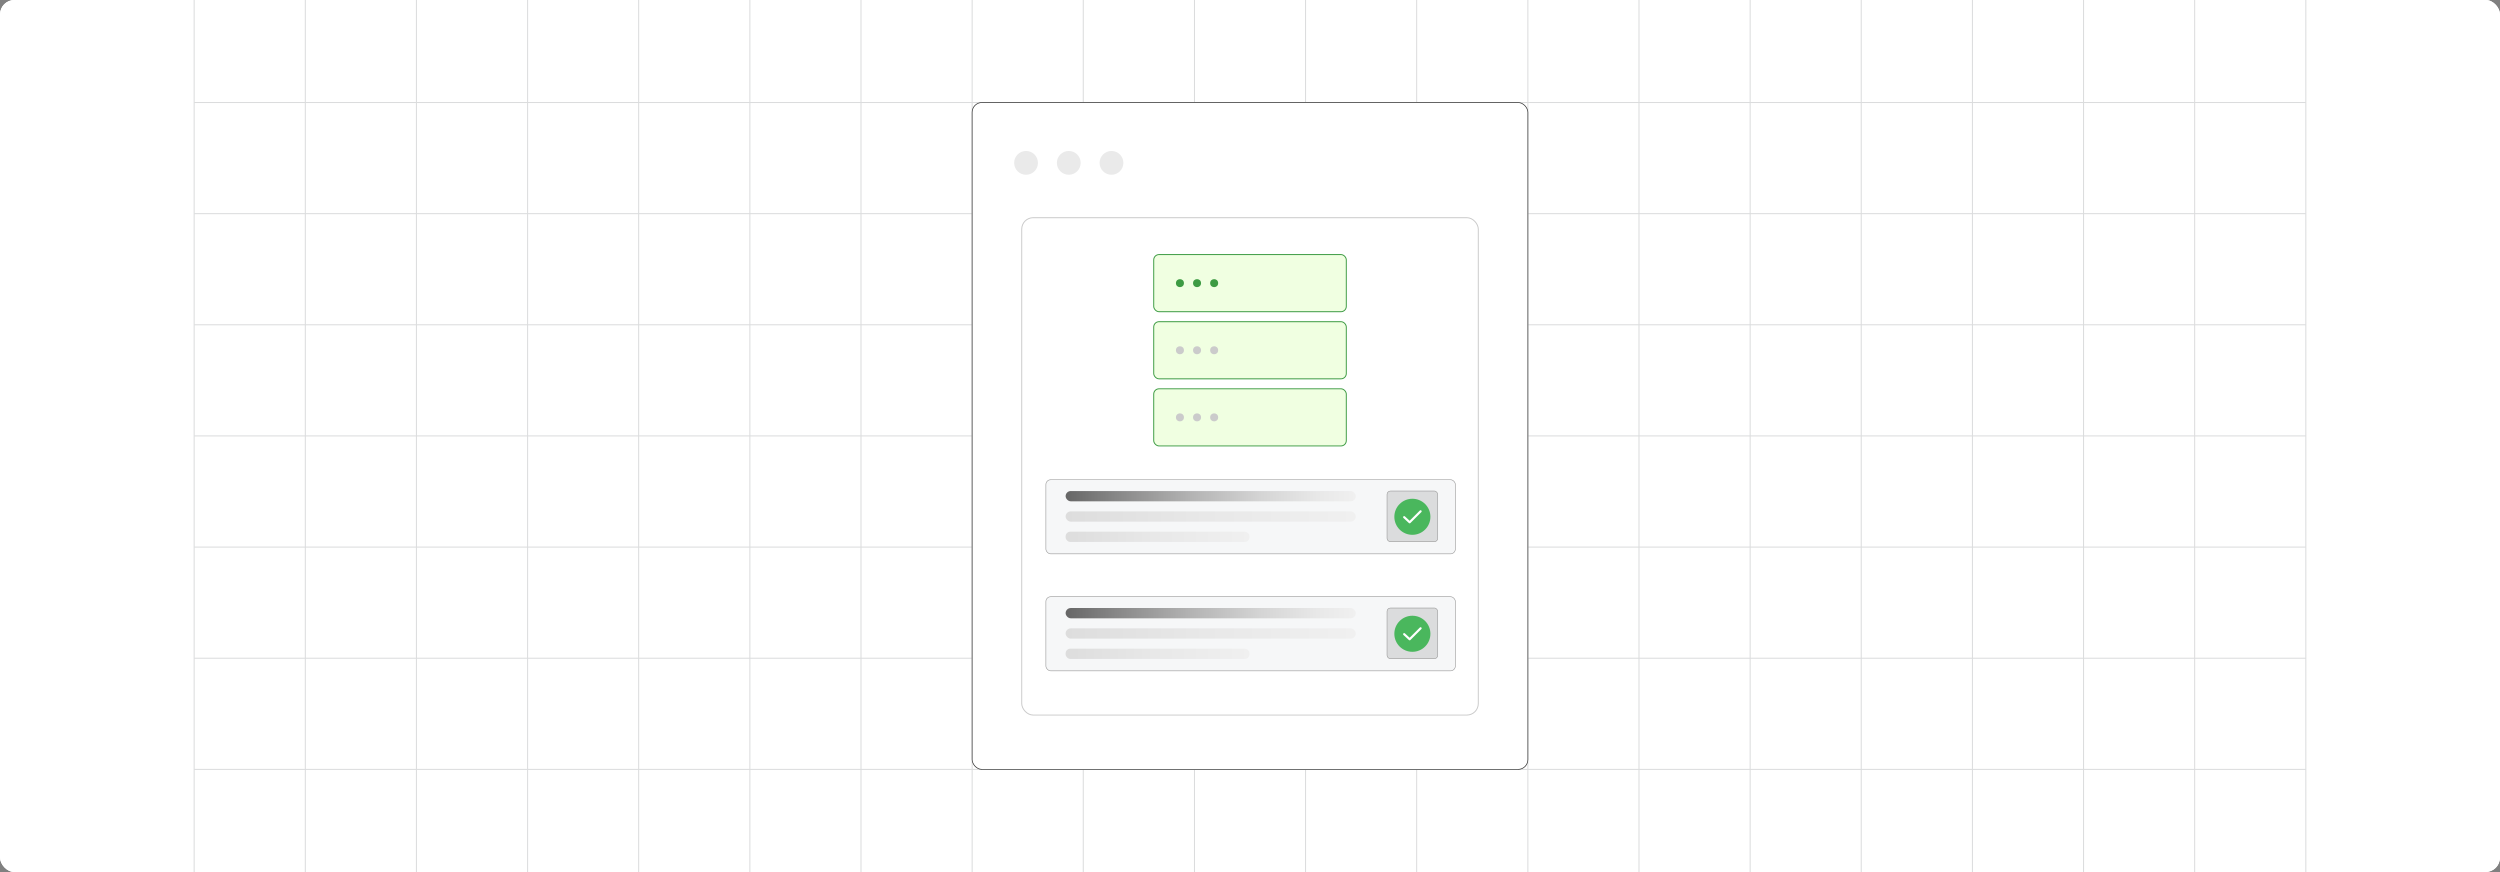 <?xml version="1.0" encoding="UTF-8"?><svg id="Layer_1" xmlns="http://www.w3.org/2000/svg" xmlns:xlink="http://www.w3.org/1999/xlink" viewBox="0 0 860 300"><rect x="0" y="0" width="860" height="300" fill="#808080" stroke="none"/><defs><clipPath id="clippath"><rect y="-.038" width="860" height="300.076" fill="none" stroke-width="0"/></clipPath><linearGradient id="linear-gradient" x1="366.573" y1="210.929" x2="466.387" y2="210.929" gradientUnits="userSpaceOnUse"><stop offset="0" stop-color="#666"/><stop offset=".163" stop-color="#858585"/><stop offset=".431" stop-color="#b3b3b3"/><stop offset=".67" stop-color="#d4d4d4"/><stop offset=".867" stop-color="#e8e8e8"/><stop offset="1" stop-color="#f0f0f0"/></linearGradient><linearGradient id="linear-gradient-2" x1="366.573" y1="217.92" x2="466.387" y2="217.92" gradientUnits="userSpaceOnUse"><stop offset="0" stop-color="#ddd"/><stop offset=".482" stop-color="#e8e8e8"/><stop offset="1" stop-color="#f0f0f0"/></linearGradient><linearGradient id="linear-gradient-3" x1="366.573" y1="224.912" x2="429.823" y2="224.912" xlink:href="#linear-gradient-2"/><linearGradient id="linear-gradient-4" y1="170.685" y2="170.685" xlink:href="#linear-gradient"/><linearGradient id="linear-gradient-5" y1="177.676" y2="177.676" xlink:href="#linear-gradient-2"/><linearGradient id="linear-gradient-6" x1="366.573" y1="184.668" x2="429.823" y2="184.668" xlink:href="#linear-gradient-2"/></defs><rect y="0" width="860" height="300" rx="5" ry="5" fill="#fff" stroke-width="0"/><g clip-path="url(#clippath)"><rect y="-.038" width="860" height="300" rx="5" ry="5" fill="#fff" stroke-width="0"/><rect x="66.787" y="-2.966" width="726.419" height="305.872" fill="none" stroke="#dbdcdd" stroke-miterlimit="10" stroke-width=".353"/><polyline points="66.791 264.672 105.02 264.672 143.248 264.672 143.265 264.672 181.493 264.672 219.705 264.672 219.721 264.672 257.95 264.672 296.178 264.672 296.195 264.672 334.423 264.672 372.651 264.672 410.896 264.672 449.108 264.672 487.337 264.672 487.353 264.672 525.581 264.672 563.81 264.672 563.826 264.672 602.054 264.672 640.267 264.672 640.283 264.672 678.511 264.672 716.74 264.672 754.968 264.672 754.984 264.672 793.213 264.672" fill="none" stroke="#dbdcdd" stroke-miterlimit="10" stroke-width=".353"/><polyline points="66.791 226.428 105.02 226.428 143.248 226.428 143.265 226.428 181.493 226.428 219.705 226.428 219.721 226.428 257.95 226.428 296.178 226.428 296.195 226.428 334.423 226.428 372.651 226.428 410.896 226.428 449.108 226.428 487.337 226.428 487.353 226.428 525.581 226.428 563.81 226.428 563.826 226.428 602.054 226.428 640.267 226.428 640.283 226.428 678.511 226.428 716.74 226.428 754.968 226.428 754.984 226.428 793.213 226.428" fill="none" stroke="#dbdcdd" stroke-miterlimit="10" stroke-width=".353"/><polyline points="66.791 188.199 105.02 188.199 143.248 188.199 143.265 188.199 181.493 188.199 219.705 188.199 219.721 188.199 257.95 188.199 296.178 188.199 296.195 188.199 334.423 188.199 372.651 188.199 410.896 188.199 449.108 188.199 487.337 188.199 487.353 188.199 525.581 188.199 563.81 188.199 563.826 188.199 602.054 188.199 640.267 188.199 640.283 188.199 678.511 188.199 716.74 188.199 754.968 188.199 754.984 188.199 793.213 188.199" fill="none" stroke="#dbdcdd" stroke-miterlimit="10" stroke-width=".353"/><polyline points="66.791 149.954 105.02 149.954 143.248 149.954 143.265 149.954 181.493 149.954 219.705 149.954 219.721 149.954 257.95 149.954 296.178 149.954 296.195 149.954 334.423 149.954 372.651 149.954 410.896 149.954 449.108 149.954 487.337 149.954 487.353 149.954 525.581 149.954 563.81 149.954 563.826 149.954 602.054 149.954 640.267 149.954 640.283 149.954 678.511 149.954 716.74 149.954 754.968 149.954 754.984 149.954 793.213 149.954" fill="none" stroke="#dbdcdd" stroke-miterlimit="10" stroke-width=".353"/><polyline points="66.791 111.726 105.02 111.726 143.248 111.726 143.265 111.726 181.493 111.726 219.705 111.726 219.721 111.726 257.95 111.726 296.178 111.726 296.195 111.726 334.423 111.726 372.651 111.726 410.896 111.726 449.108 111.726 487.337 111.726 487.353 111.726 525.581 111.726 563.81 111.726 563.826 111.726 602.054 111.726 640.267 111.726 640.283 111.726 678.511 111.726 716.74 111.726 754.968 111.726 754.984 111.726 793.213 111.726" fill="none" stroke="#dbdcdd" stroke-miterlimit="10" stroke-width=".353"/><polyline points="66.791 73.498 105.02 73.498 143.248 73.498 143.265 73.498 181.493 73.498 219.705 73.498 219.721 73.498 257.95 73.498 296.178 73.498 296.195 73.498 334.423 73.498 372.651 73.498 410.896 73.498 449.108 73.498 487.337 73.498 487.353 73.498 525.581 73.498 563.81 73.498 563.826 73.498 602.054 73.498 640.267 73.498 640.283 73.498 678.511 73.498 716.74 73.498 754.968 73.498 754.984 73.498 793.213 73.498" fill="none" stroke="#dbdcdd" stroke-miterlimit="10" stroke-width=".353"/><polyline points="66.791 35.269 105.02 35.269 143.248 35.269 143.265 35.269 181.493 35.269 219.705 35.269 219.721 35.269 257.95 35.269 296.178 35.269 296.195 35.269 334.423 35.269 372.651 35.269 410.896 35.269 449.108 35.269 487.337 35.269 487.353 35.269 525.581 35.269 563.81 35.269 563.826 35.269 602.054 35.269 640.267 35.269 640.283 35.269 678.511 35.269 716.74 35.269 754.968 35.269 754.984 35.269 793.213 35.269" fill="none" stroke="#dbdcdd" stroke-miterlimit="10" stroke-width=".353"/><polyline points="754.966 -2.982 754.966 -2.966 754.966 35.273 754.966 73.498 754.966 111.722 754.966 111.738 754.966 149.947 754.966 188.202 754.966 226.427 754.966 264.666 754.966 302.906" fill="none" stroke="#dbdcdd" stroke-miterlimit="10" stroke-width=".353"/><polyline points="716.742 -2.982 716.742 -2.966 716.742 35.273 716.742 73.498 716.742 111.722 716.742 111.738 716.742 149.947 716.742 188.202 716.742 226.427 716.742 264.666 716.742 302.906" fill="none" stroke="#dbdcdd" stroke-miterlimit="10" stroke-width=".353"/><polyline points="678.517 -2.982 678.517 -2.966 678.517 35.273 678.517 73.498 678.517 111.722 678.517 111.738 678.517 149.947 678.517 188.202 678.517 226.427 678.517 264.666 678.517 302.906" fill="none" stroke="#dbdcdd" stroke-miterlimit="10" stroke-width=".353"/><polyline points="640.262 -2.982 640.262 -2.966 640.262 35.273 640.262 73.498 640.262 111.722 640.262 111.738 640.262 149.947 640.262 188.202 640.262 226.427 640.262 264.666 640.262 302.906" fill="none" stroke="#dbdcdd" stroke-miterlimit="10" stroke-width=".353"/><polyline points="602.053 -2.982 602.053 -2.966 602.053 35.273 602.053 73.498 602.053 111.722 602.053 111.738 602.053 149.947 602.053 188.202 602.053 226.427 602.053 264.666 602.053 302.906" fill="none" stroke="#dbdcdd" stroke-miterlimit="10" stroke-width=".353"/><polyline points="563.813 -2.982 563.813 -2.966 563.813 35.273 563.813 73.498 563.813 111.722 563.813 111.738 563.813 149.947 563.813 188.202 563.813 226.427 563.813 264.666 563.813 302.906" fill="none" stroke="#dbdcdd" stroke-miterlimit="10" stroke-width=".353"/><polyline points="525.588 -2.982 525.588 -2.966 525.588 35.273 525.588 73.498 525.588 111.722 525.588 111.738 525.588 149.947 525.588 188.202 525.588 226.427 525.588 264.666 525.588 302.906" fill="none" stroke="#dbdcdd" stroke-miterlimit="10" stroke-width=".353"/><polyline points="487.334 -2.982 487.334 -2.966 487.334 35.273 487.334 73.498 487.334 111.722 487.334 111.738 487.334 149.947 487.334 188.202 487.334 226.427 487.334 264.666 487.334 302.906" fill="none" stroke="#dbdcdd" stroke-miterlimit="10" stroke-width=".353"/><polyline points="449.109 -2.982 449.109 -2.966 449.109 35.273 449.109 73.498 449.109 111.722 449.109 111.738 449.109 149.947 449.109 188.202 449.109 226.427 449.109 264.666 449.109 302.906" fill="none" stroke="#dbdcdd" stroke-miterlimit="10" stroke-width=".353"/><polyline points="410.899 -2.982 410.899 -2.966 410.899 35.273 410.899 73.498 410.899 111.722 410.899 111.738 410.899 149.947 410.899 188.202 410.899 226.427 410.899 264.666 410.899 302.906" fill="none" stroke="#dbdcdd" stroke-miterlimit="10" stroke-width=".353"/><polyline points="372.645 -2.982 372.645 -2.966 372.645 35.273 372.645 73.498 372.645 111.722 372.645 111.738 372.645 149.947 372.645 188.202 372.645 226.427 372.645 264.666 372.645 302.906" fill="none" stroke="#dbdcdd" stroke-miterlimit="10" stroke-width=".353"/><polyline points="334.42 -2.982 334.42 -2.966 334.42 35.273 334.42 73.498 334.42 111.722 334.42 111.738 334.42 149.947 334.42 188.202 334.42 226.427 334.42 264.666 334.42 302.906" fill="none" stroke="#dbdcdd" stroke-miterlimit="10" stroke-width=".353"/><polyline points="296.18 -2.982 296.18 -2.966 296.18 35.273 296.18 73.498 296.18 111.722 296.18 111.738 296.18 149.947 296.18 188.202 296.18 226.427 296.18 264.666 296.18 302.906" fill="none" stroke="#dbdcdd" stroke-miterlimit="10" stroke-width=".353"/><polyline points="257.956 -2.982 257.956 -2.966 257.956 35.273 257.956 73.498 257.956 111.722 257.956 111.738 257.956 149.947 257.956 188.202 257.956 226.427 257.956 264.666 257.956 302.906" fill="none" stroke="#dbdcdd" stroke-miterlimit="10" stroke-width=".353"/><polyline points="219.701 -2.982 219.701 -2.966 219.701 35.273 219.701 73.498 219.701 111.722 219.701 111.738 219.701 149.947 219.701 188.202 219.701 226.427 219.701 264.666 219.701 302.906" fill="none" stroke="#dbdcdd" stroke-miterlimit="10" stroke-width=".353"/><polyline points="181.491 -2.982 181.491 -2.966 181.491 35.273 181.491 73.498 181.491 111.722 181.491 111.738 181.491 149.947 181.491 188.202 181.491 226.427 181.491 264.666 181.491 302.906" fill="none" stroke="#dbdcdd" stroke-miterlimit="10" stroke-width=".353"/><polyline points="143.252 -2.982 143.252 -2.966 143.252 35.273 143.252 73.498 143.252 111.722 143.252 111.738 143.252 149.947 143.252 188.202 143.252 226.427 143.252 264.666 143.252 302.906" fill="none" stroke="#dbdcdd" stroke-miterlimit="10" stroke-width=".353"/><polyline points="105.027 -2.982 105.027 -2.966 105.027 35.273 105.027 73.498 105.027 111.722 105.027 111.738 105.027 149.947 105.027 188.202 105.027 226.427 105.027 264.666 105.027 302.906" fill="none" stroke="#dbdcdd" stroke-miterlimit="10" stroke-width=".353"/></g><rect x="334.412" y="35.269" width="191.177" height="229.403" rx="3.37" ry="3.37" fill="#fff" stroke="#333" stroke-miterlimit="10" stroke-width=".25"/><circle cx="352.961" cy="56.026" r="4.094" fill="#eaeaea" stroke-width="0"/><circle cx="367.656" cy="56.026" r="4.094" fill="#eaeaea" stroke-width="0"/><circle cx="382.35" cy="56.026" r="4.094" fill="#eaeaea" stroke-width="0"/><rect x="351.474" y="74.883" width="157.059" height="171.1" rx="3.948" ry="3.948" fill="none" stroke="#cacaca" stroke-miterlimit="10" stroke-width=".334"/><rect x="396.881" y="87.574" width="66.245" height="19.655" rx="1.831" ry="1.831" fill="#f0ffe1" stroke="#3d9b43" stroke-miterlimit="10" stroke-width=".334"/><circle cx="405.898" cy="97.402" r="1.377" fill="#3d9b43" stroke-width="0"/><circle cx="411.782" cy="97.402" r="1.377" fill="#3d9b43" stroke-width="0"/><circle cx="417.667" cy="97.402" r="1.377" fill="#3d9b43" stroke-width="0"/><rect x="396.881" y="110.66" width="66.245" height="19.655" rx="1.831" ry="1.831" fill="#f0ffe1" stroke="#3d9b43" stroke-miterlimit="10" stroke-width=".334"/><circle cx="405.898" cy="120.488" r="1.377" fill="#cbcbcb" stroke-width="0"/><circle cx="411.782" cy="120.488" r="1.377" fill="#cbcbcb" stroke-width="0"/><circle cx="417.667" cy="120.488" r="1.377" fill="#cbcbcb" stroke-width="0"/><rect x="396.881" y="133.746" width="66.245" height="19.655" rx="1.831" ry="1.831" fill="#f0ffe1" stroke="#3d9b43" stroke-miterlimit="10" stroke-width=".334"/><circle cx="405.898" cy="143.574" r="1.377" fill="#cbcbcb" stroke-width="0"/><circle cx="411.782" cy="143.574" r="1.377" fill="#cbcbcb" stroke-width="0"/><circle cx="417.667" cy="143.574" r="1.377" fill="#cbcbcb" stroke-width="0"/><rect x="359.781" y="205.269" width="140.867" height="25.501" rx="1.68" ry="1.68" fill="#f6f7f8" stroke="#979797" stroke-miterlimit="10" stroke-width=".199"/><rect x="366.573" y="209.162" width="99.814" height="3.533" rx="1.767" ry="1.767" fill="url(#linear-gradient)" stroke-width="0"/><rect x="366.573" y="216.154" width="99.814" height="3.533" rx="1.767" ry="1.767" fill="url(#linear-gradient-2)" stroke-width="0"/><rect x="366.573" y="223.145" width="63.249" height="3.533" rx="1.613" ry="1.613" fill="url(#linear-gradient-3)" stroke-width="0"/><rect x="477.141" y="209.162" width="17.435" height="17.435" rx="1.167" ry="1.167" fill="#dbdcdd" stroke="#979797" stroke-miterlimit="10" stroke-width=".199"/><circle cx="485.858" cy="218.019" r="6.205" fill="#4ab75d" stroke-width="0"/><polyline points="483.035 218.153 484.917 219.902 488.682 216.137" fill="none" stroke="#fff" stroke-linecap="round" stroke-linejoin="round" stroke-width=".747"/><rect x="359.781" y="165.025" width="140.867" height="25.501" rx="1.68" ry="1.68" fill="#f6f7f8" stroke="#979797" stroke-miterlimit="10" stroke-width=".199"/><rect x="366.573" y="168.918" width="99.814" height="3.533" rx="1.767" ry="1.767" fill="url(#linear-gradient-4)" stroke-width="0"/><rect x="366.573" y="175.91" width="99.814" height="3.533" rx="1.767" ry="1.767" fill="url(#linear-gradient-5)" stroke-width="0"/><rect x="366.573" y="182.901" width="63.249" height="3.533" rx="1.613" ry="1.613" fill="url(#linear-gradient-6)" stroke-width="0"/><rect x="477.141" y="168.918" width="17.435" height="17.435" rx="1.167" ry="1.167" fill="#dbdcdd" stroke="#979797" stroke-miterlimit="10" stroke-width=".199"/><circle cx="485.858" cy="177.776" r="6.205" fill="#4ab75d" stroke-width="0"/><polyline points="483.035 177.909 484.917 179.658 488.682 175.893" fill="none" stroke="#fff" stroke-linecap="round" stroke-linejoin="round" stroke-width=".747"/></svg>